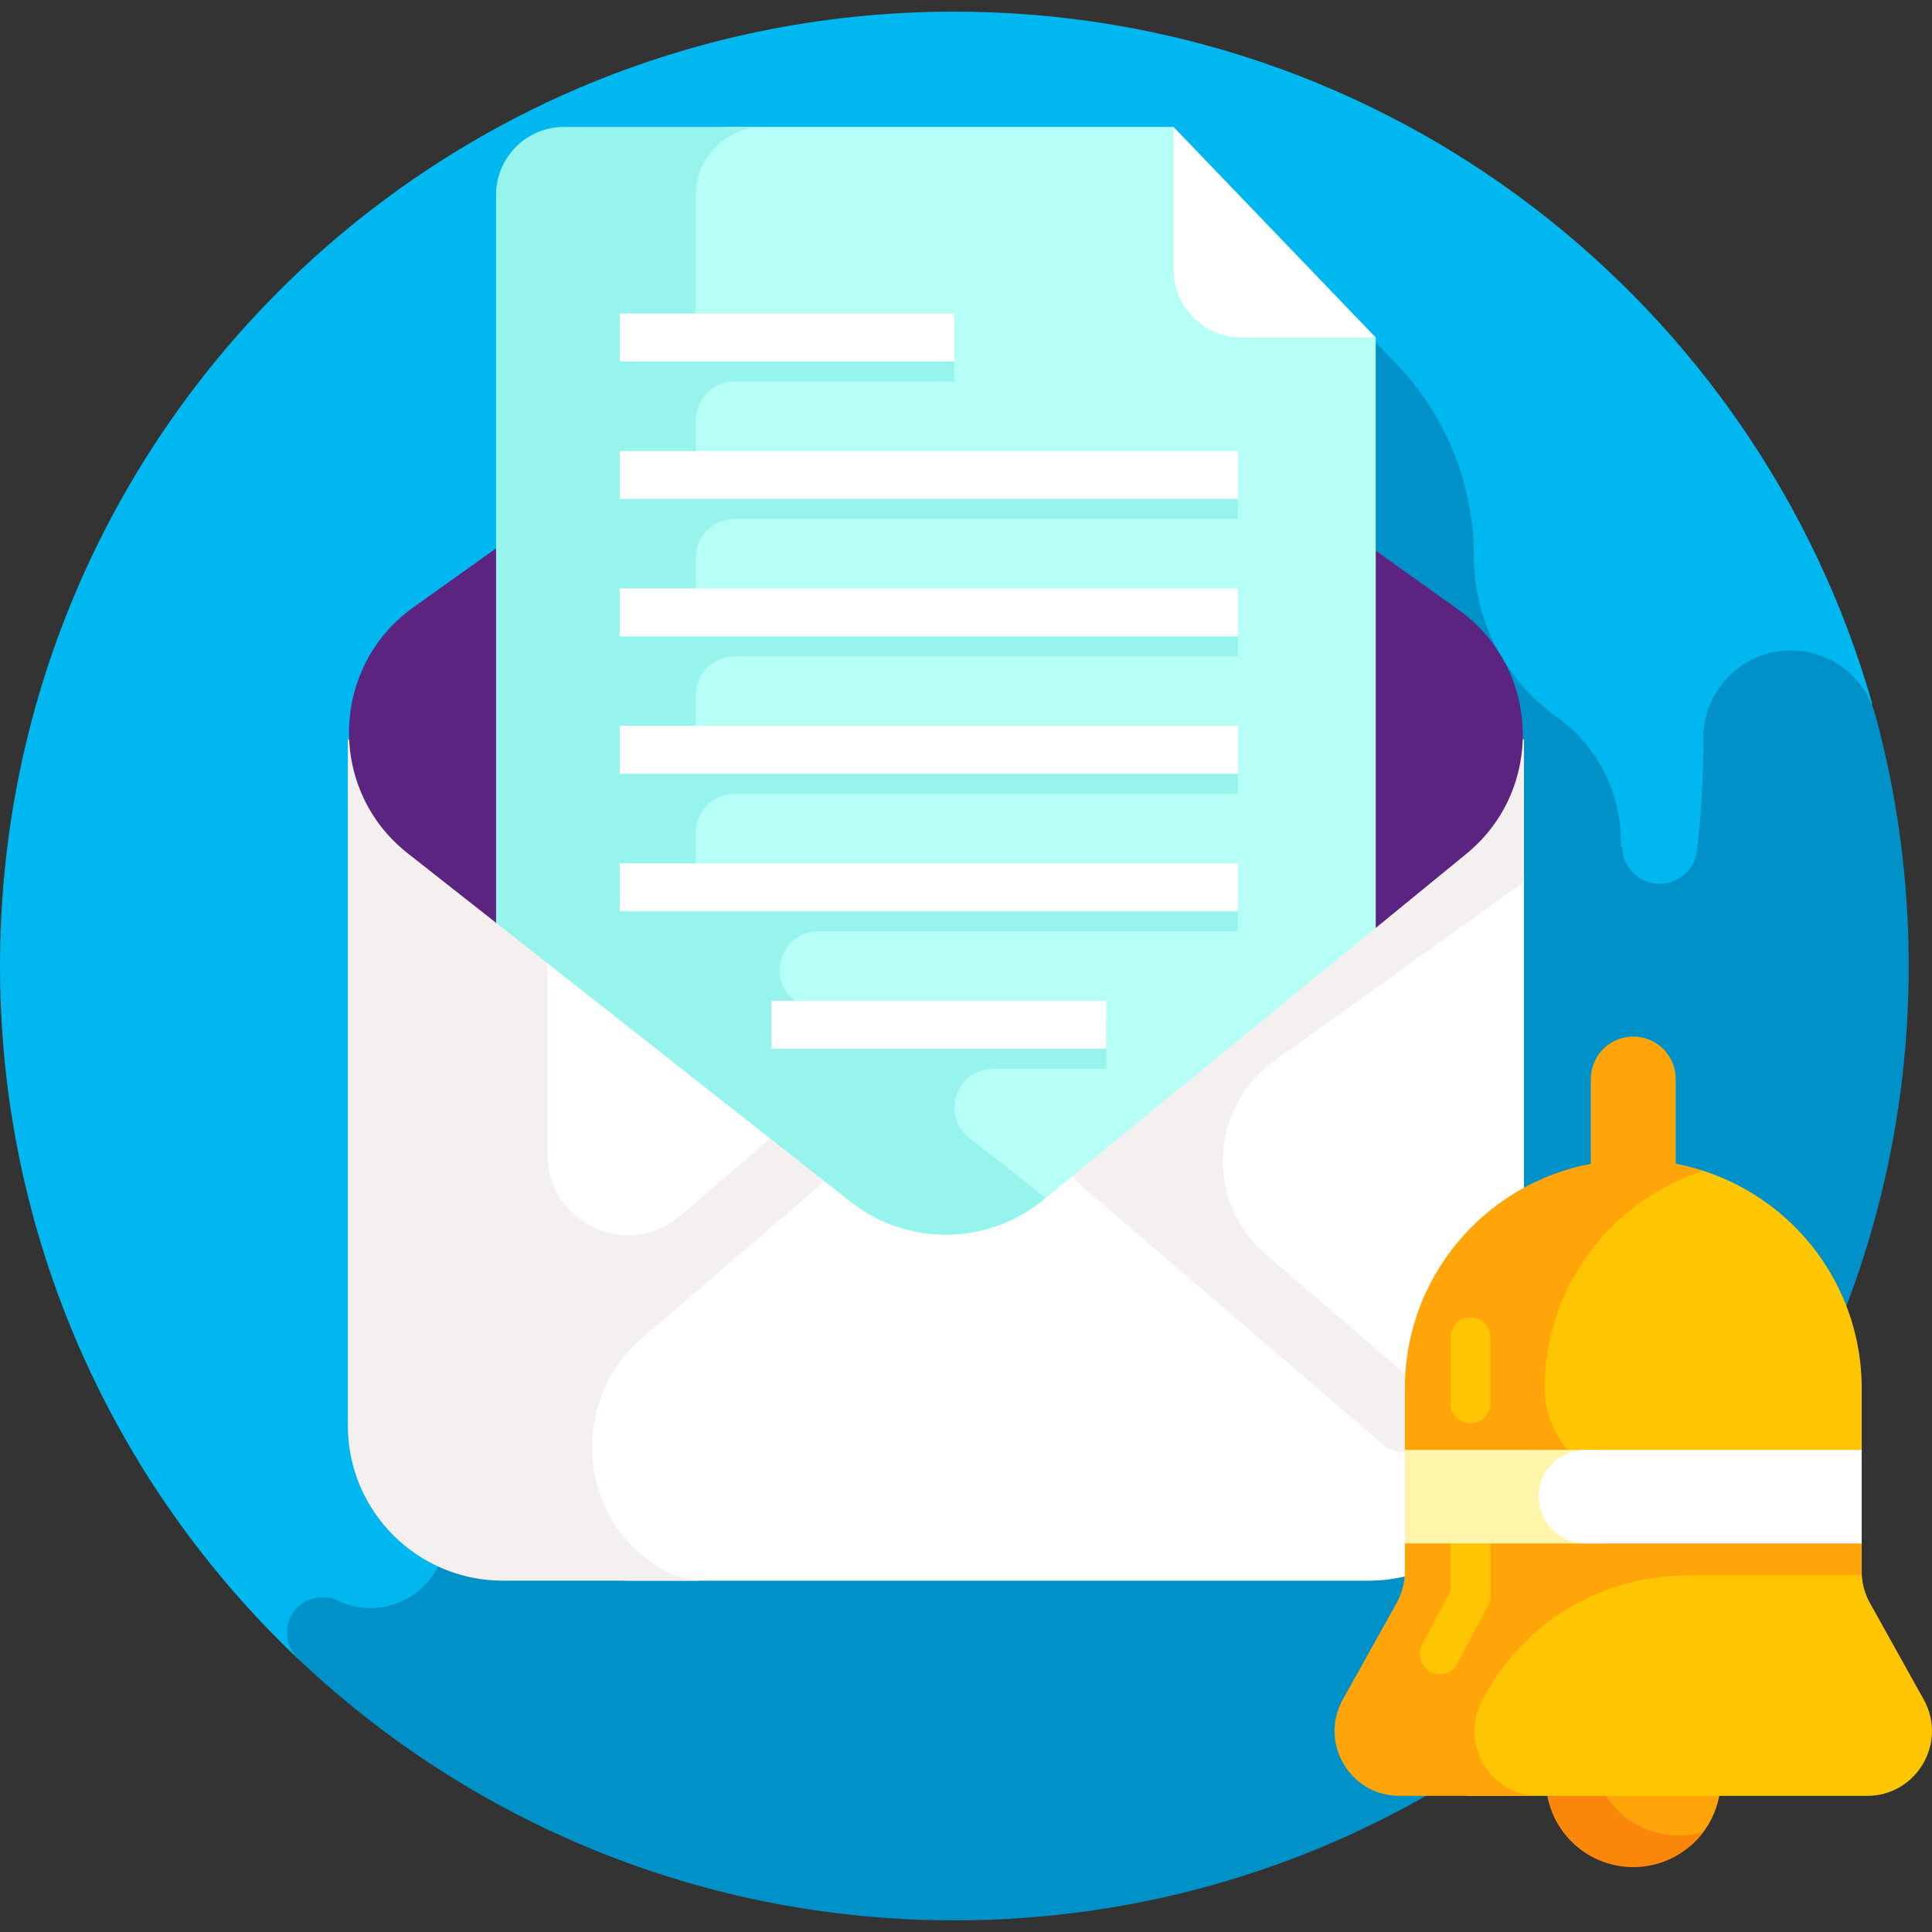 <svg id="Layer_1" enable-background="new 0 0 510.975 510.975" height="512" viewBox="0 0 510.975 510.975" width="512" xmlns="http://www.w3.org/2000/svg"><rect x="0" y="0" width="510.975" height="510.975" fill="#333333" stroke="none"/><g><g><path d="m251.877 3.079c-139.444.288-251.878 112.965-251.877 252.41 0 72.15 30.273 137.23 78.81 183.23l51.787-8.931c126.821-21.872 241.238-89.437 321.632-189.929l42.952-53.689c-30.169-105.86-127.708-183.329-243.304-183.091z" fill="#00b7f0"/></g><g><path d="m495.992 189.094c-3.044-11.192-13.904-18.401-25.4-16.862s-20.09 11.351-20.076 22.95v.306c0 9.969-.579 19.802-1.705 29.468-.608 5.222-5.182 9.064-10.43 8.763-5.249-.301-9.359-4.642-9.359-9.9v-.004l-.351.251c.439-13.003-5.284-26.148-17.026-34.522-13.698-9.768-21.83-25.555-21.83-42.379 0-18.98-7.342-37.224-20.488-50.913l-32.984-34.346h-161.218c-9.923 0-17.967 8.044-17.967 17.967v93.487l-21.83 15.567c-11.951 8.523-17.648 21.962-16.996 35.16l-.381-.272v181.513.038c.006 6.84-3.498 13.204-9.28 16.857-5.783 3.653-13.039 4.091-19.211 1.143-.024-.011-.048-.023-.071-.034-4.195-2.006-9.225-.66-11.858 3.171-2.634 3.831-2.087 9.01 1.287 12.209 45.238 42.879 106.34 69.184 173.592 69.184 139.401 0 252.409-113.007 252.409-252.409-.002-22.978-3.073-45.238-8.827-66.393z" fill="#0091c8"/></g><g><g><path d="m247.525 306.775-111.448-79.743v159.959c0 17.161 13.911 31.072 31.072 31.072h194.848c22.678 0 41.063-18.384 41.063-41.063v-181.513z" fill="#fff"/></g><g><g><path d="m218.112 301.394c-3.148-4.192-9.125-4.795-13.042-1.437l-25.152 21.575c-13.783 11.823-35.086 2.029-35.086-16.13v-72.106l-52.842-37.809v181.513c0 22.678 18.384 41.062 41.062 41.062h52.841c-4.86 0-9.522-1.964-13.849-5.05-19.815-14.133-20.619-43.373-2.145-59.219l46.632-39.999c3.633-3.114 4.454-8.574 1.581-12.4z" fill="#f5f0f0"/></g><g><path d="m403.06 195.487-129.114 92.383 14.688 10.51c-1.516.577-2.9 1.574-3.965 2.978-2.902 3.826-2.089 9.313 1.556 12.44l79.483 68.177c1.695 1.454 3.775 2.165 5.845 2.165 2.609 0 5.201-1.13 6.985-3.33 3.097-3.819 2.36-9.476-1.372-12.677l-42.334-36.312c-16.075-13.789-14.966-38.998 2.257-51.322l65.971-47.203z" fill="#f5f0f0"/></g></g><g><path d="m107.836 225.691c-21.328-16.777-20.562-49.336 1.531-65.091l114.107-81.372c14.133-10.078 33.103-10.078 47.236 0l114.972 81.989c21.831 15.568 22.891 47.631 2.135 64.607l-23.965 19.6-232.656-1.357z" fill="#5c2481"/></g><g><path d="m310.38 33.578h-117.539c-9.134 0-16.539 7.405-16.539 16.539v229.428l48.692 38.301c14.984 11.787 36.145 11.585 50.902-.484l87.957-71.938v-156.166l-33.58-20.702z" fill="#b6fff6"/></g><g><path d="m310.38 33.578v37.713c0 9.923 8.044 17.967 17.967 17.967h35.505z" fill="#fff"/></g><g><path d="m327.443 137.238v-12.682h-143.404v-13.43c0-5.657 4.586-10.243 10.243-10.243h58.127v-12.681h-68.37v-36.657c0-9.923 8.044-17.967 17.967-17.967h-52.841c-9.923 0-17.967 8.044-17.967 17.967v192.521l93.796 73.78c14.984 11.787 36.145 11.586 50.902-.484l.649-.531-20.187-15.879c-7.644-6.012-3.392-18.294 6.333-18.294h29.878v-12.682h-75.591l-6.838-5.379c-7.644-6.012-3.392-18.294 6.333-18.294h110.971v-12.682h-143.405v-13.43c0-5.657 4.586-10.243 10.243-10.243h133.161v-12.682h-143.404v-13.43c0-5.657 4.586-10.243 10.243-10.243h133.161v-12.682h-143.404v-13.43c0-5.657 4.586-10.243 10.243-10.243z" fill="#97f4ec"/></g><g><path d="m163.899 82.918h88.509v12.682h-88.509z" fill="#fff"/></g><g><path d="m163.899 119.272h163.544v12.682h-163.544z" fill="#fff"/></g><g><path d="m163.899 155.627h163.544v12.682h-163.544z" fill="#fff"/></g><g><path d="m163.899 191.982h163.544v12.682h-163.544z" fill="#fff"/></g><g><path d="m163.899 228.337h163.544v12.682h-163.544z" fill="#fff"/></g><g><path d="m204.059 264.692h88.509v12.682h-88.509z" fill="#fff"/></g></g><g><path d="m447.147 488.135c5.397-4.7 8.599-11.856 7.842-19.731-1.042-10.845-9.774-19.619-20.613-20.72-4.734-.481-9.208.477-13.054 2.476v16.045c0 12.112 9.819 21.931 21.931 21.931h3.894z" fill="#ffa50a"/></g><g><path d="m444.037 485.439c-12.774 0-23.129-10.355-23.129-23.129 0-5.182 1.705-9.967 4.584-13.823-9.619 2.802-16.651 11.679-16.651 22.203 0 12.774 10.355 23.129 23.129 23.129 7.591 0 14.328-3.658 18.545-9.306-2.056.599-4.228.926-6.478.926z" fill="#fa870a"/></g><g><path d="m431.97 306.775c-.11 0-.219 0-.329.001-16.519.088-29.761 13.749-29.761 30.268v47.164h90.503v-17.019c0-33.366-27.048-60.414-60.413-60.414z" fill="#fec502"/></g><g><path d="m508.781 449.48-14.23-25.531c-1.422-2.552-2.169-5.424-2.169-8.346v-8.267h-104.58v67.633h106.005c13.082 0 21.343-14.062 14.974-25.489z" fill="#fec502"/></g><g><path d="m415.339 384.208c-4.207-4.435-6.794-10.423-6.794-17.019 0-26.903 17.59-49.688 41.893-57.509-5.824-1.871-12.023-2.904-18.468-2.904-33.365 0-60.413 27.048-60.413 60.413v17.019z" fill="#ffa50a"/></g><g><path d="m371.556 407.336v8.267c0 2.921-.746 5.794-2.169 8.346l-14.23 25.531c-6.369 11.427 1.893 25.489 14.974 25.489h36.989c-13.082 0-21.343-14.062-14.974-25.489.133-.248.265-.494.396-.738 10.612-19.762 31.225-32.082 53.656-32.082h46.185v-9.323h-120.827z" fill="#ffa50a"/></g><g><path d="m443.201 285.38c0-6.203-5.028-11.231-11.231-11.231-6.203 0-11.231 5.028-11.231 11.231v24.524h22.462z" fill="#ffa50a"/></g><g><path d="m388.924 376.419c-2.918 0-5.284-2.366-5.284-5.284v-17.431c0-2.918 2.366-5.284 5.284-5.284s5.284 2.366 5.284 5.284v17.431c0 2.918-2.366 5.284-5.284 5.284z" fill="#fec502"/></g><g><path d="m380.772 442.79c-.832 0-1.677-.197-2.464-.613-2.58-1.363-3.567-4.561-2.203-7.141l7.536-14.261v-13.462c0-2.918 2.366-5.284 5.284-5.284s5.284 2.366 5.284 5.284v16.083l-8.76 16.578c-.948 1.793-2.781 2.816-4.677 2.816z" fill="#fec502"/></g><g><path d="m371.556 383.474h51.589v24.731h-51.589z" fill="#fff5aa"/></g><g><path d="m492.383 408.205h-73.095c-6.829 0-12.365-5.536-12.365-12.365 0-6.829 5.536-12.365 12.365-12.365h73.095z" fill="#fff"/></g></g></svg>